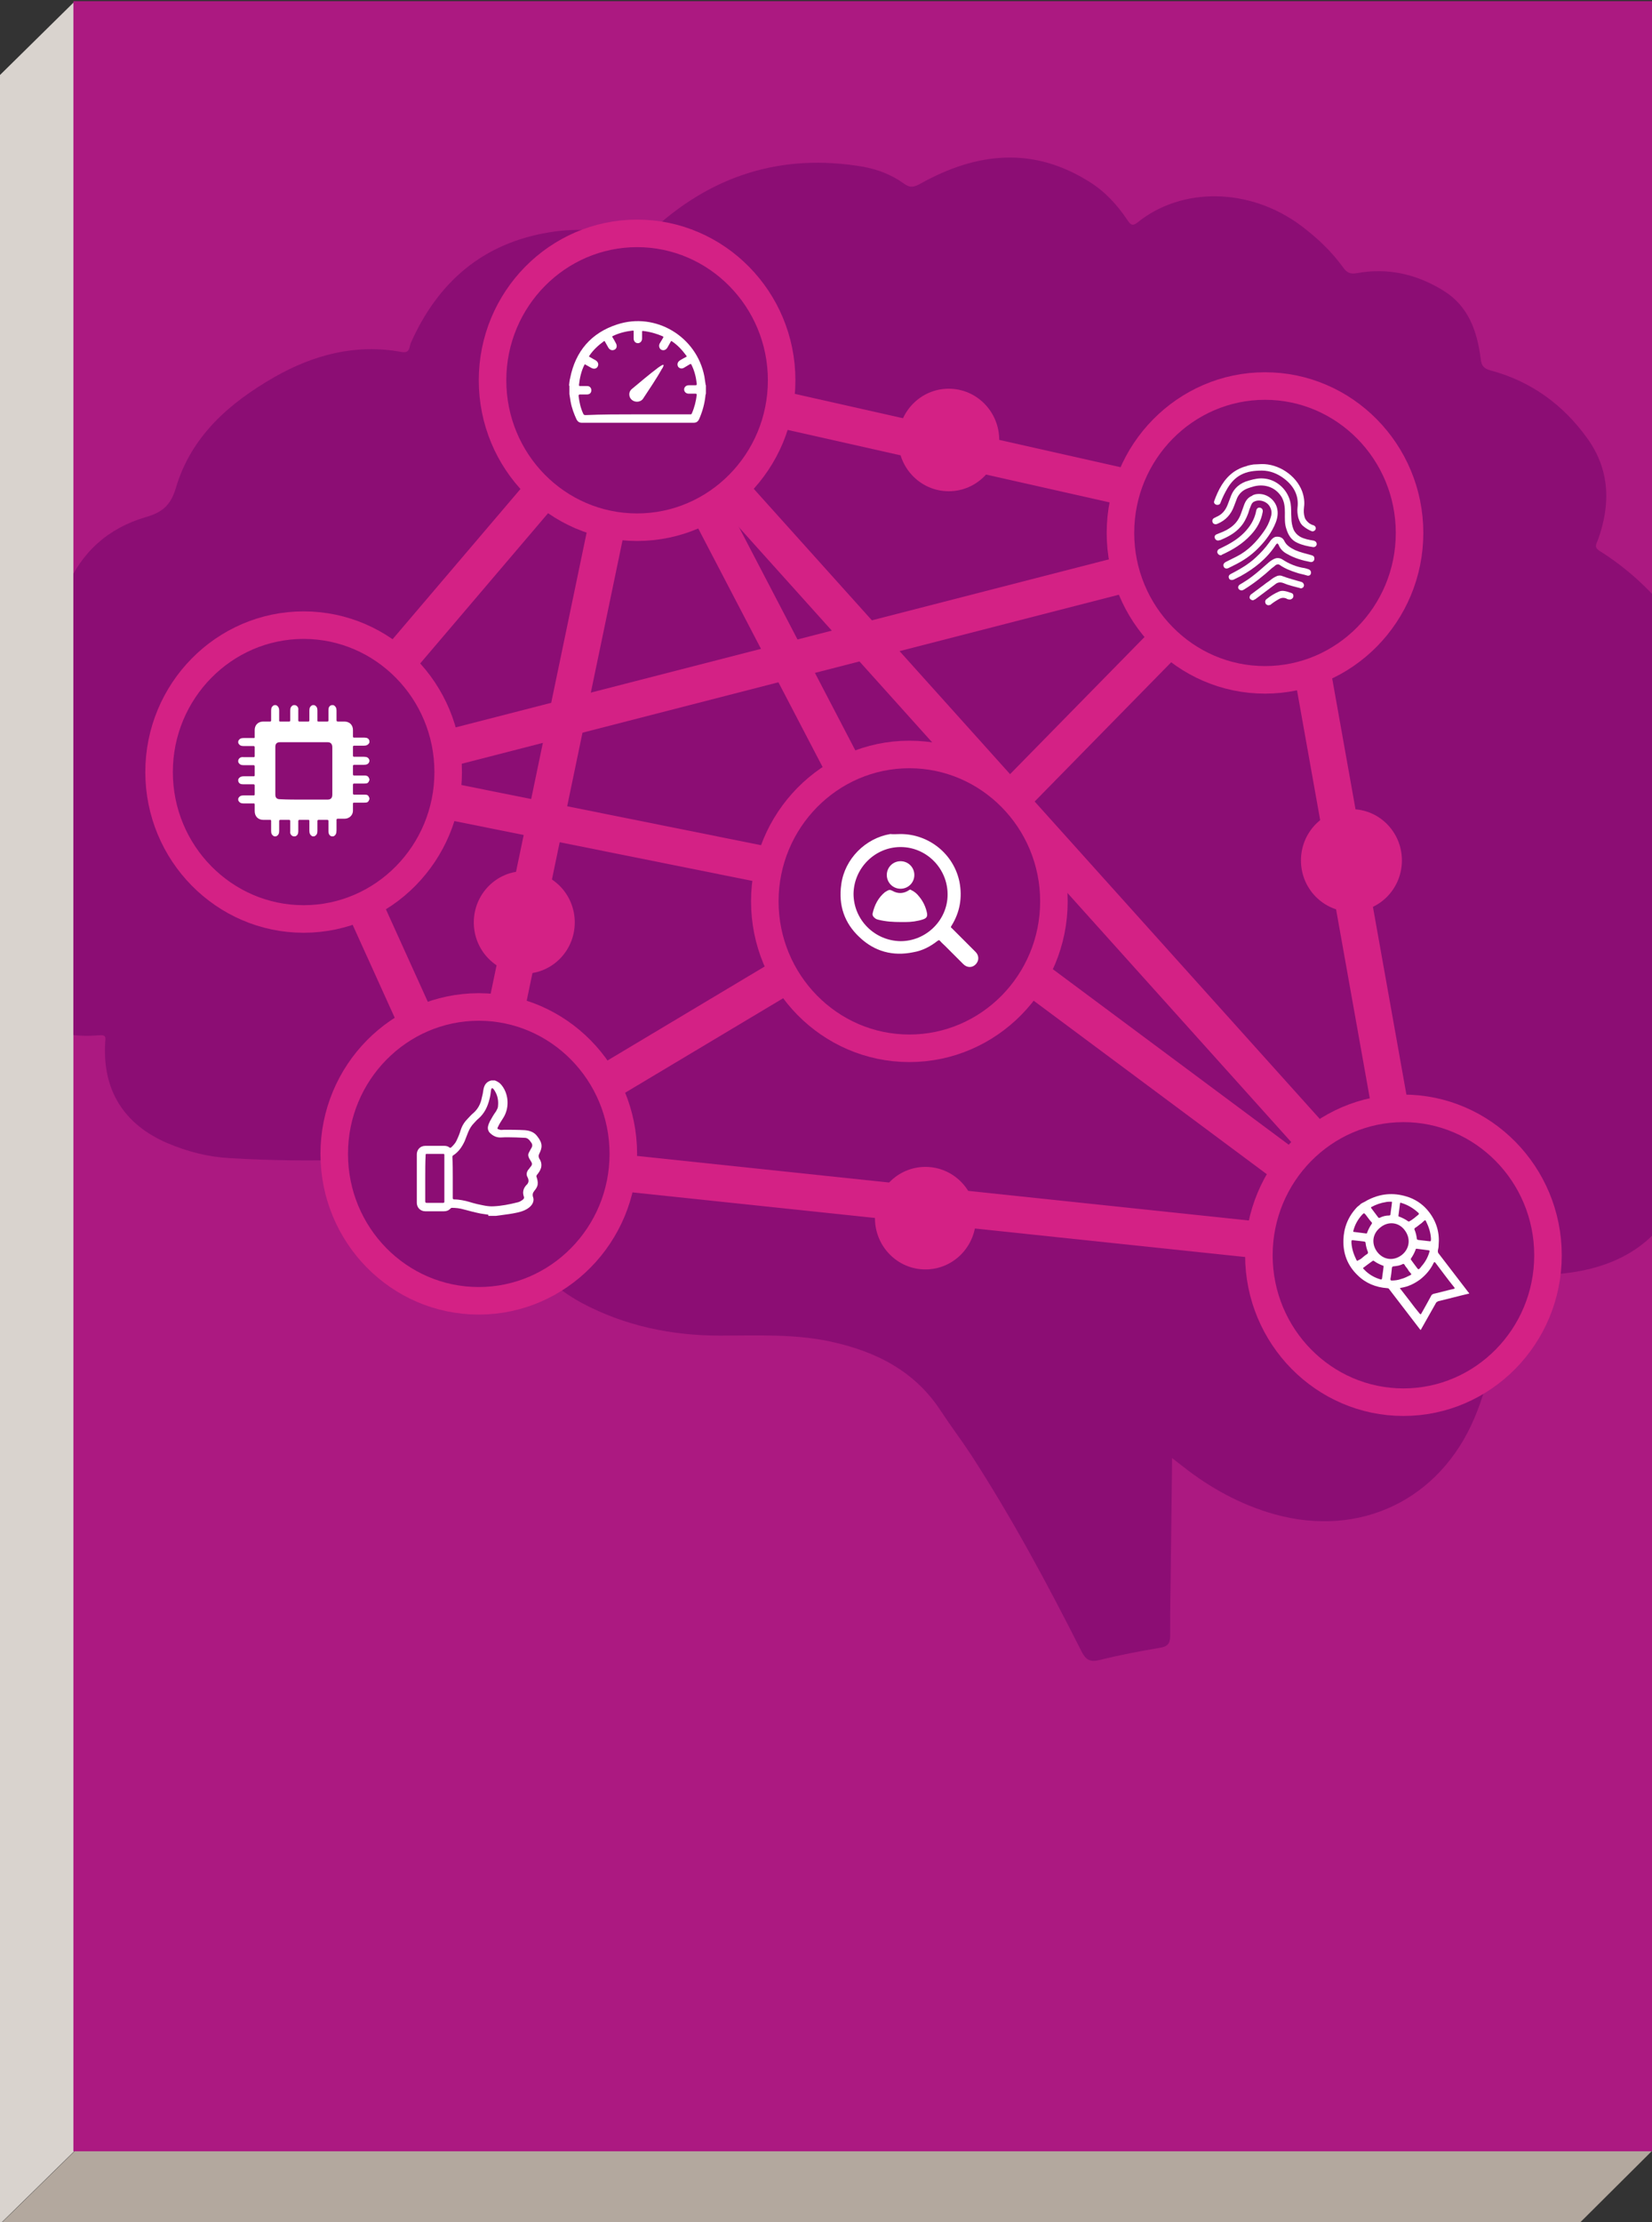 <?xml version="1.0" encoding="utf-8"?>
<!-- Generator: Adobe Illustrator 19.1.0, SVG Export Plug-In . SVG Version: 6.00 Build 0)  -->
<!DOCTYPE svg PUBLIC "-//W3C//DTD SVG 1.1//EN" "http://www.w3.org/Graphics/SVG/1.1/DTD/svg11.dtd">
<svg version="1.1" id="Layer_1" xmlns="http://www.w3.org/2000/svg" xmlns:xlink="http://www.w3.org/1999/xlink" x="0px" y="0px"
	 viewBox="0 0 432 580.8" style="enable-background:new 0 0 432 580.8;" xml:space="preserve">
<rect x="0" y="0" width="432" height="580.8" fill="#333333" stroke="none"/>
<style type="text/css">
	.st0{fill:#FFFFFF;}
	.st1{fill:#9CD6F5;}
	.st2{clip-path:url(#SVGID_2_);fill:#9CD6F5;}
	.st3{clip-path:url(#SVGID_4_);fill:#9CD6F5;}
	.st4{clip-path:url(#SVGID_6_);fill:#9CD6F5;}
	.st5{clip-path:url(#SVGID_8_);fill:#9CD6F5;}
	.st6{clip-path:url(#SVGID_10_);fill:#FFFFFF;}
	.st7{clip-path:url(#SVGID_12_);fill:#FFFFFF;}
	.st8{fill:#2473BE;}
	.st9{clip-path:url(#SVGID_14_);fill:#F49700;}
	.st10{clip-path:url(#SVGID_14_);fill:#34879E;}
	.st11{clip-path:url(#SVGID_14_);fill:#B3A89E;}
	.st12{clip-path:url(#SVGID_14_);fill:#8C0D74;}
	.st13{clip-path:url(#SVGID_14_);fill:#2473BD;}
	.st14{clip-path:url(#SVGID_18_);fill:#FFFFFF;}
	.st15{fill:none;stroke:#D42185;stroke-width:2.16;stroke-linecap:round;}
	.st16{fill:#808080;}
	.st17{fill:#B4A99F;}
	.st18{fill:#DAD4CF;}
	.st19{clip-path:url(#SVGID_22_);fill:#FFFFFF;}
	.st20{fill:none;stroke:#2473BD;stroke-width:2.16;stroke-linecap:round;}
	.st21{fill:#F9C166;}
	.st22{fill:#F59800;}
	.st23{fill:#F7AD33;}
	.st24{clip-path:url(#SVGID_24_);fill:#FFFFFF;}
	.st25{fill:none;stroke:#F49700;stroke-width:2.16;stroke-linecap:round;}
	.st26{fill:#92B9DF;}
	.st27{fill:#508FCB;}
	.st28{clip-path:url(#SVGID_26_);fill:#FFFFFF;}
	.st29{fill:none;stroke:#B3A89E;stroke-width:2.16;stroke-linecap:round;}
	.st30{fill:#C9C1BE;}
	.st31{fill:#B3A89E;}
	.st32{fill:#D9D3CE;}
	.st33{clip-path:url(#SVGID_28_);fill:#FFFFFF;}
	.st34{fill:none;stroke:#34879E;stroke-width:2.16;stroke-linecap:round;}
	.st35{fill:#9AD6D8;}
	.st36{fill:#34ADB2;}
	.st37{fill:#34889F;}
	.st38{fill:#AC1981;}
	.st39{clip-path:url(#SVGID_30_);fill:#8C0D74;}
	.st40{fill:none;stroke:#D42185;stroke-width:9.6;}
	.st41{clip-path:url(#SVGID_32_);fill:#6ABDB9;}
	.st42{fill:none;stroke:#E0DCD7;stroke-width:9.6;}
	.st43{clip-path:url(#SVGID_34_);fill:#6ABDB9;}
	.st44{clip-path:url(#SVGID_36_);fill:#6ABDB9;}
	.st45{clip-path:url(#SVGID_38_);fill:#D42185;}
	.st46{clip-path:url(#SVGID_38_);fill:#E0DCD7;}
	.st47{clip-path:url(#SVGID_38_);fill:#8C0D74;}
	.st48{clip-path:url(#SVGID_38_);fill:none;stroke:#D42185;stroke-width:7.2;}
	.st49{clip-path:url(#SVGID_38_);fill:#FFFFFF;}
</style>
<polygon class="st31" points="19.6,562.2 0,581.4 412.7,581.4 432,562.2 "/>
<polygon class="st32" points="19.6,0.3 0,19.6 0,581.3 19.6,562.1 "/>
<rect x="19.2" y="0.3" class="st38" width="412.8" height="562"/>
<g>
	<defs>
		<rect id="SVGID_29_" x="19.2" y="0.3" width="412.8" height="562"/>
	</defs>
	<clipPath id="SVGID_2_">
		<use xlink:href="#SVGID_29_"  style="overflow:visible;"/>
	</clipPath>
	<path style="clip-path:url(#SVGID_2_);fill:#8C0D74;" d="M306.5,381.1c-0.1,11.7-0.3,22.7-0.4,33.7c-0.1,4.3-0.1,8.5-0.1,12.8
		c0,2-0.7,2.8-2.7,3.1c-5.3,0.9-10.6,1.9-15.8,3.2c-2.5,0.6-3.6-0.1-4.7-2.3c-8.9-17.6-18.2-34.9-28.9-51.4
		c-2.5-3.8-5.3-7.5-7.8-11.3c-6.8-10.5-16.9-15.6-28.7-18.2c-9.6-2.1-19.3-1.6-29.1-1.6c-12.6,0-24.8-2.5-36.1-8.5
		c-15.3-8.3-20.6-21.2-15.6-37.9c0.4-1.3,0.8-2.5,1.3-4.1c-4.8,0.7-9.3,1.5-13.8,2c-21.3,2.6-42.7,3.4-64.1,2.1
		c-5.6-0.3-11-1.7-16.2-3.9c-11.4-4.9-17-13.8-16.3-26.2c0.1-1.4,0.4-2.2-1.7-2c-13,1.1-23.4-4.7-29.5-16.6
		c-6.4-12.5-7.4-25.8-5-39.4C-5.4,196.9,3,182.2,17,170.9c1.3-1.1,1.7-1.7,0.7-3.3c-2.7-4.4-2.3-9.1-0.4-13.7
		c3.9-9.5,10.9-15.8,20.7-18.7c4.2-1.2,6.6-2.9,8-7.7C50,114,60,105.3,71.7,98.6c10.3-5.9,21.4-8.8,33.3-6.6c2.2,0.4,2-1.2,2.4-2.3
		c7.1-16,18.9-26.2,36.4-29c7.3-1.2,14.6-0.6,21.7,1.4c2,0.5,3,0,4.4-1.3c15.8-14.9,34.4-20.9,55.9-17.2c3.8,0.7,7.4,2.1,10.6,4.4
		c1.6,1.2,2.7,0.9,4.3,0c14.7-8.2,29.5-9.8,44.3-0.4c4,2.5,7.2,6,9.8,9.9c0.7,1,1.2,1.8,2.6,0.7c11.7-9.5,29.5-9.1,42.7,0.7
		c4.3,3.2,8.1,6.8,11.2,11.1c0.9,1.3,1.9,1.7,3.5,1.4c8.2-1.5,15.8,0.3,22.7,4.6c6.5,4,8.8,10.6,9.7,17.8c0.2,1.8,0.8,2.5,2.5,3
		c10.6,2.8,19.1,9,25.4,17.8c5.9,8.2,6.1,17.2,2.8,26.4c-0.4,1.1-1.2,2,0.4,3c14,8.8,23.4,21.5,30.2,36.2
		c8.2,17.8,13.3,36.4,10.9,56.3c-1.8,14.5-7.8,26.8-19.9,35.6c-1.3,1-1.1,1.7-0.5,3c5.2,11,5.5,22.3,1.6,33.8
		c-4.8,14.2-15.2,21.6-29.7,23.7c-5.6,0.8-11.3,0.8-17-0.2c-2.3-0.4-2.7,0.2-2.6,2.4c0.5,12.4-0.9,24.5-5.8,36
		c-9.1,21.3-29.9,31.2-52.2,25c-8.9-2.5-16.9-6.9-24.1-12.6C308.5,382.7,307.8,382.1,306.5,381.1"/>
</g>
<line class="st40" x1="166.6" y1="99.4" x2="79.4" y2="201.8"/>
<line class="st40" x1="79.4" y1="201.8" x2="237.8" y2="233.6"/>
<line class="st40" x1="166.6" y1="99.4" x2="125.2" y2="298.2"/>
<line class="st40" x1="166.6" y1="97.1" x2="237.8" y2="233.6"/>
<line class="st40" x1="125.2" y1="302.6" x2="367" y2="328.1"/>
<line class="st40" x1="125.2" y1="302.9" x2="79.4" y2="201.8"/>
<line class="st40" x1="125.2" y1="302.9" x2="237.8" y2="235.6"/>
<line class="st40" x1="240.2" y1="233.6" x2="332.7" y2="139.3"/>
<line class="st40" x1="170.2" y1="99.4" x2="332.4" y2="135.9"/>
<g>
	<defs>
		<rect id="SVGID_31_" x="0" y="0.3" width="444.4" height="581.1"/>
	</defs>
	<clipPath id="SVGID_4_">
		<use xlink:href="#SVGID_31_"  style="overflow:visible;"/>
	</clipPath>
</g>
<g>
	<defs>
		<rect id="SVGID_33_" x="0" y="0.3" width="444.4" height="581.1"/>
	</defs>
	<clipPath id="SVGID_6_">
		<use xlink:href="#SVGID_33_"  style="overflow:visible;"/>
	</clipPath>
</g>
<g>
	<defs>
		<rect id="SVGID_35_" x="0" y="0.3" width="444.4" height="581.1"/>
	</defs>
	<clipPath id="SVGID_8_">
		<use xlink:href="#SVGID_35_"  style="overflow:visible;"/>
	</clipPath>
</g>
<line class="st40" x1="370.7" y1="329.8" x2="336.1" y2="135.9"/>
<line class="st40" x1="237.8" y1="231.4" x2="367.8" y2="328.1"/>
<line class="st40" x1="166.6" y1="101" x2="370.7" y2="328.1"/>
<line class="st40" x1="79.4" y1="205.3" x2="336.1" y2="139.3"/>
<g>
	<defs>
		<rect id="SVGID_37_" x="0" y="0.3" width="444.4" height="581.1"/>
	</defs>
	<clipPath id="SVGID_10_">
		<use xlink:href="#SVGID_37_"  style="overflow:visible;"/>
	</clipPath>
	<path style="clip-path:url(#SVGID_10_);fill:#D42185;" d="M248.1,128.4c7.3,0,13.2-6,13.2-13.4c0-7.4-5.9-13.4-13.2-13.4
		s-13.2,6-13.2,13.4C234.9,122.4,240.8,128.4,248.1,128.4"/>
	<path style="clip-path:url(#SVGID_10_);fill:#E0DCD7;" d="M150.3,325.1c7.3,0,13.2-6,13.2-13.4c0-7.4-5.9-13.4-13.2-13.4
		c-7.3,0-13.2,6-13.2,13.4C137.1,319.1,143,325.1,150.3,325.1"/>
	<path style="clip-path:url(#SVGID_10_);fill:#D42185;" d="M353.4,238.3c7.3,0,13.2-6,13.2-13.4c0-7.4-5.9-13.4-13.2-13.4
		c-7.3,0-13.2,6-13.2,13.4C340.2,232.3,346.1,238.3,353.4,238.3"/>
	<path style="clip-path:url(#SVGID_10_);fill:#8C0D74;" d="M125.2,340c20.8,0,37.8-17.2,37.8-38.4c0-21.2-17-38.4-37.8-38.4
		c-20.8,0-37.8,17.2-37.8,38.4C87.4,322.8,104.3,340,125.2,340"/>
	<path style="clip-path:url(#SVGID_10_);fill:none;stroke:#D42185;stroke-width:7.2;" d="M125.2,340c20.8,0,37.8-17.2,37.8-38.4
		c0-21.2-17-38.4-37.8-38.4c-20.8,0-37.8,17.2-37.8,38.4C87.4,322.8,104.3,340,125.2,340z"/>
	<path class="st6" d="M111.2,308L111.2,308c0,2,0,4,0,6c0,0.3,0.1,0.4,0.4,0.4c1.4,0,2.9,0,4.3,0c0.2,0,0.3-0.1,0.3-0.3
		c0-4.1,0-8.1,0-12.2c0-0.3-0.1-0.3-0.3-0.3c-1.4,0-2.9,0-4.3,0c-0.3,0-0.3,0.1-0.3,0.3C111.2,303.9,111.2,306,111.2,308
		 M118.4,307.8c0,1.8,0,3.5,0,5.3c0,0.3,0.1,0.4,0.4,0.4c0.7,0,1.4,0.1,2,0.2c1.3,0.2,2.6,0.7,3.9,1c1.4,0.3,2.9,0.7,4.4,0.6
		c2.1-0.1,4.1-0.5,6.1-1c0.6-0.1,1.1-0.4,1.6-0.8c0.2-0.2,0.3-0.4,0.2-0.7c-0.4-1.1-0.2-2.1,0.6-3c0.7-0.6,0.8-1.3,0.3-2.2
		c-0.3-0.6-0.2-1.2,0.2-1.8c0.3-0.3,0.5-0.7,0.8-1c0.2-0.3,0.3-0.6,0.1-1c-0.2-0.3-0.4-0.7-0.6-1c-0.3-0.6-0.4-1.1,0-1.7
		c0.2-0.4,0.4-0.8,0.6-1.1c0.3-0.5,0.2-1-0.1-1.4c-0.1-0.1-0.2-0.2-0.3-0.4c-0.4-0.5-0.8-0.8-1.4-0.8c-0.7,0-1.5-0.1-2.2-0.1
		c-1.3,0-2.5-0.1-3.8,0c-1.2,0.1-2.2-0.3-3.1-1.2c-0.4-0.4-0.6-1-0.5-1.6c0.1-0.5,0.3-1,0.5-1.4c0.5-0.9,1-1.8,1.6-2.6
		c0.2-0.4,0.4-0.7,0.5-1.1c0.2-1.6,0-3-0.9-4.4c-0.1-0.2-0.3-0.4-0.4-0.5c-0.2-0.1-0.3-0.1-0.4,0.1c0,0.1-0.1,0.2-0.1,0.4
		c-0.1,0.8-0.2,1.6-0.4,2.3c-0.5,2-1.3,3.7-2.9,5.1c-0.4,0.3-0.7,0.7-1.1,1.1c-0.7,0.7-1.2,1.5-1.6,2.5c-0.3,0.8-0.6,1.5-0.9,2.3
		c-0.7,1.5-1.6,2.8-3,3.7c-0.2,0.1-0.2,0.3-0.2,0.4C118.4,304.3,118.4,306,118.4,307.8 M127.7,317.5c-0.7-0.1-1.3-0.2-2-0.3
		c-1.5-0.3-3-0.7-4.5-1.1c-1-0.3-2.1-0.4-3.1-0.4c-0.1,0-0.2,0.1-0.3,0.2c-0.5,0.5-1,0.7-1.7,0.7c-1.6,0-3.3,0-4.9,0
		c-1.3,0-2.2-1-2.2-2.2c0-4.2,0-8.5,0-12.7c0-1.2,0.9-2.2,2.2-2.2c1.7,0,3.3,0,5,0c0.5,0,0.9,0.1,1.3,0.4c0.2,0.2,0.3,0.1,0.5,0
		c0.5-0.5,1-1,1.3-1.6c0.5-1,0.9-2,1.2-3c0.4-1.2,1-2.1,1.9-3c0.4-0.4,0.8-0.9,1.3-1.3c1.3-1.1,2-2.5,2.3-4.1c0.2-0.7,0.3-1.3,0.4-2
		c0.2-1.3,0.8-2.2,2.1-2.5h0.9c0.8,0.3,1.4,0.7,1.9,1.4c1.8,2.4,1.9,5.9,0.3,8.4c-0.5,0.8-1,1.5-1.4,2.4c-0.2,0.4-0.2,0.4,0.2,0.6
		c0.1,0,0.2,0,0.3,0.1c0.4,0.1,0.8,0,1.1,0c1.8,0,3.6,0,5.4,0.1c1.3,0.1,2.5,0.5,3.3,1.6c1.5,1.9,1.3,3,0.5,4.6
		c-0.2,0.4-0.2,0.7,0,1.2c0.5,0.7,0.7,1.5,0.5,2.4c-0.2,0.7-0.6,1.3-1.1,1.9c-0.1,0.2-0.2,0.3-0.1,0.5c0.2,0.6,0.4,1.3,0.3,2
		c-0.1,0.7-0.5,1.2-0.9,1.7c-0.4,0.5-0.5,1-0.3,1.6c0.3,0.8,0,1.6-0.5,2.2c-0.7,0.8-1.7,1.3-2.7,1.6c-1.4,0.4-2.8,0.6-4.3,0.8
		c-0.7,0.1-1.5,0.2-2.2,0.3H127.7z"/>
	<path style="clip-path:url(#SVGID_10_);fill:#8C0D74;" d="M367,366.5c20.8,0,37.8-17.2,37.8-38.4c0-21.2-17-38.4-37.8-38.4
		c-20.8,0-37.8,17.2-37.8,38.4C329.2,349.3,346.2,366.5,367,366.5"/>
	<path style="clip-path:url(#SVGID_10_);fill:none;stroke:#D42185;stroke-width:7.2;" d="M367,366.5c20.8,0,37.8-17.2,37.8-38.4
		c0-21.2-17-38.4-37.8-38.4c-20.8,0-37.8,17.2-37.8,38.4C329.2,349.3,346.2,366.5,367,366.5z"/>
	<path style="clip-path:url(#SVGID_10_);fill:#8C0D74;" d="M237.8,274c20.8,0,37.8-17.2,37.8-38.4c0-21.2-17-38.4-37.8-38.4
		c-20.8,0-37.8,17.2-37.8,38.4C200,256.7,216.9,274,237.8,274"/>
	<path style="clip-path:url(#SVGID_10_);fill:none;stroke:#D42185;stroke-width:7.2;" d="M237.8,274c20.8,0,37.8-17.2,37.8-38.4
		c0-21.2-17-38.4-37.8-38.4c-20.8,0-37.8,17.2-37.8,38.4C200,256.7,216.9,274,237.8,274z"/>
	<path class="st6" d="M235.5,246c6.7,0,12.3-5.5,12.3-12.2c0-6.8-5.5-12.4-12.3-12.4c-6.7,0-12.2,5.5-12.3,12.2
		C223.2,240.4,228.7,245.9,235.5,246 M235.5,218c7.4,0,13.9,5.2,15.4,12.5c0.8,4.1,0.1,8-2.1,11.5c-0.2,0.3-0.2,0.4,0.1,0.6
		c2.1,2.1,4.1,4.1,6.2,6.2c0.9,0.9,1,2.2,0.1,3.2c-0.9,1-2.3,1-3.3,0c-1.6-1.6-3.2-3.2-4.8-4.8c-0.4-0.4-0.9-0.8-1.3-1.3
		c-0.2-0.2-0.3-0.2-0.6,0c-1.9,1.5-4,2.6-6.4,3c-5.3,1.1-10.1-0.2-14-3.9c-4-3.7-5.6-8.4-4.8-13.9c0.9-6.6,6.3-12,12.8-13.1
		C233.7,218.1,234.6,218,235.5,218"/>
	<path class="st6" d="M235.6,241c-2,0-3.9-0.1-5.9-0.6c-0.4-0.1-0.7-0.2-1-0.5c-0.4-0.3-0.6-0.7-0.5-1.2c0.5-2.2,1.5-4.1,3.2-5.5
		c0.2-0.1,0.3-0.2,0.5-0.3c0.5-0.3,0.8-0.4,1.4-0.1c1.5,0.9,3.1,0.8,4.5-0.2c0.2-0.1,0.3-0.1,0.4,0c0.9,0.4,1.6,1,2.2,1.8
		c1,1.2,1.7,2.7,2,4.2c0.2,0.9-0.1,1.4-1,1.7c-1.5,0.5-3.1,0.7-4.6,0.7C236.6,241,236.1,241,235.6,241"/>
	<path class="st6" d="M231.9,228.7c0-2,1.6-3.6,3.6-3.6c2,0,3.6,1.6,3.6,3.6c0,2-1.6,3.6-3.6,3.6
		C233.5,232.3,231.9,230.7,231.9,228.7"/>
	<path style="clip-path:url(#SVGID_10_);fill:#8C0D74;" d="M79.4,240.2c20.8,0,37.8-17.2,37.8-38.4c0-21.2-17-38.4-37.8-38.4
		s-37.8,17.2-37.8,38.4C41.6,223,58.6,240.2,79.4,240.2"/>
	<path style="clip-path:url(#SVGID_10_);fill:none;stroke:#D42185;stroke-width:7.2;" d="M79.4,240.2c20.8,0,37.8-17.2,37.8-38.4
		c0-21.2-17-38.4-37.8-38.4s-37.8,17.2-37.8,38.4C41.6,223,58.6,240.2,79.4,240.2z"/>
	<path class="st6" d="M79.4,209c2.1,0,4.1,0,6.2,0c0.9,0,1.3-0.4,1.3-1.3c0-4.1,0-8.3,0-12.4c0-0.8-0.4-1.3-1.2-1.3
		c-4.2,0-8.3,0-12.5,0c-0.8,0-1.2,0.4-1.2,1.2c0,4.2,0,8.3,0,12.5c0,0.8,0.4,1.2,1.2,1.2C75.2,209,77.3,209,79.4,209 M87.2,218.6
		h-0.5c-0.6-0.2-0.8-0.7-0.8-1.3c0-0.9,0-1.8,0-2.7c0-0.2-0.1-0.3-0.3-0.3c-0.8,0-1.5,0-2.3,0c-0.2,0-0.3,0.1-0.3,0.3
		c0,0.9,0,1.7,0,2.6c0,0.7-0.2,1.1-0.8,1.4h-0.5c-0.6-0.3-0.8-0.8-0.8-1.4c0-0.9,0-1.7,0-2.6c0-0.2,0-0.3-0.3-0.3
		c-0.8,0-1.5,0-2.3,0c-0.2,0-0.3,0.1-0.3,0.3c0,0.9,0,1.8,0,2.7c0,0.6-0.2,1.1-0.8,1.3h-0.5c-0.6-0.2-0.9-0.7-0.8-1.3
		c0-0.9,0-1.8,0-2.7c0-0.2-0.1-0.3-0.3-0.3c-0.8,0-1.5,0-2.3,0c-0.2,0-0.3,0.1-0.3,0.3c0,0.9,0,1.7,0,2.6c0,0.7-0.2,1.1-0.8,1.4
		h-0.5c-0.6-0.3-0.8-0.7-0.8-1.4c0-0.9,0-1.7,0-2.6c0-0.3-0.1-0.3-0.3-0.3c-0.6,0-1.1,0-1.7,0c-1.4,0-2.3-0.9-2.3-2.3
		c0-0.6,0-1.1,0-1.7c0-0.3-0.1-0.3-0.3-0.3c-0.9,0-1.7,0-2.6,0c-0.7,0-1.1-0.2-1.4-0.8v-0.5c0.3-0.6,0.7-0.8,1.4-0.8
		c0.9,0,1.7,0,2.6,0c0.2,0,0.3,0,0.3-0.3c0-0.8,0-1.5,0-2.3c0-0.2-0.1-0.3-0.3-0.3c-0.9,0-1.8,0-2.7,0c-0.7,0-1.1-0.2-1.3-0.8v-0.5
		c0.3-0.6,0.8-0.8,1.4-0.8c0.9,0,1.7,0,2.6,0c0.2,0,0.3,0,0.3-0.3c0-0.8,0-1.5,0-2.3c0-0.2-0.1-0.3-0.3-0.3c-0.9,0-1.7,0-2.6,0
		c-0.7,0-1.1-0.2-1.4-0.8v-0.5c0.2-0.6,0.7-0.9,1.4-0.8c0.9,0,1.8,0,2.6,0c0.2,0,0.3,0,0.3-0.3c0-0.8,0-1.5,0-2.3
		c0-0.2-0.1-0.3-0.3-0.3c-0.9,0-1.7,0-2.6,0c-0.7,0-1.1-0.2-1.4-0.8v-0.5c0.3-0.6,0.7-0.8,1.4-0.8c0.9,0,1.7,0,2.6,0
		c0.3,0,0.3,0,0.3-0.3c0-0.6,0-1.2,0-1.8c0-1.3,0.9-2.2,2.2-2.2c0.6,0,1.2,0,1.8,0c0.2,0,0.3-0.1,0.3-0.3c0-0.9,0-1.7,0-2.6
		c0-0.7,0.2-1.1,0.8-1.4h0.5c0.6,0.3,0.8,0.8,0.8,1.4c0,0.9,0,1.7,0,2.6c0,0.2,0,0.3,0.3,0.3c0.8,0,1.5,0,2.3,0
		c0.2,0,0.3-0.1,0.3-0.3c0-0.9,0-1.8,0-2.6c0-0.7,0.2-1.1,0.8-1.4h0.5c0.6,0.2,0.9,0.7,0.8,1.3c0,0.9,0,1.8,0,2.7
		c0,0.2,0.1,0.3,0.3,0.3c0.8,0,1.6,0,2.3,0c0.2,0,0.3-0.1,0.3-0.3c0-0.9,0-1.8,0-2.6c0-0.7,0.2-1.1,0.8-1.4h0.5
		c0.6,0.3,0.8,0.7,0.8,1.4c0,0.9,0,1.7,0,2.6c0,0.2,0,0.3,0.3,0.3c0.8,0,1.5,0,2.3,0c0.2,0,0.3-0.1,0.3-0.3c0-0.9,0-1.8,0-2.7
		c0-0.7,0.2-1.1,0.8-1.3h0.5c0.6,0.3,0.8,0.8,0.8,1.4c0,0.8,0,1.7,0,2.5c0,0.3,0.1,0.4,0.4,0.4c0.6,0,1.1,0,1.7,0
		c1.3,0,2.2,0.9,2.2,2.2c0,0.6,0,1.2,0,1.7c0,0.2,0.1,0.3,0.3,0.3c0.9,0,1.8,0,2.7,0c0.7,0,1.1,0.2,1.3,0.8v0.5
		c-0.3,0.6-0.8,0.8-1.4,0.8c-0.9,0-1.7,0-2.6,0c-0.2,0-0.3,0.1-0.3,0.3c0,0.8,0,1.5,0,2.3c0,0.2,0.1,0.3,0.3,0.3c0.9,0,1.7,0,2.6,0
		c0.7,0,1.2,0.2,1.4,0.9v0.3c-0.2,0.7-0.7,0.9-1.4,0.9c-0.8,0-1.7,0-2.5,0c-0.3,0-0.4,0.1-0.4,0.3c0,0.7,0,1.5,0,2.2
		c0,0.2,0.1,0.3,0.3,0.3c0.9,0,1.7,0,2.6,0c0.9,0,1.1,0.2,1.4,0.9v0.3c-0.3,0.8-0.5,0.9-1.4,0.9c-0.9,0-1.8,0-2.6,0
		c-0.2,0-0.3,0.1-0.3,0.3c0,0.8,0,1.6,0,2.3c0,0.2,0.1,0.3,0.3,0.3c0.9,0,1.7,0,2.6,0c0.9,0,1.1,0.1,1.4,0.9v0.3
		c-0.3,0.8-0.5,0.9-1.4,0.9c-0.9,0-1.7,0-2.6,0c-0.3,0-0.3,0.1-0.3,0.3c0,0.6,0,1.2,0,1.8c0,1.2-1,2.1-2.2,2.1c-0.6,0-1.2,0-1.8,0
		c-0.2,0-0.3,0.1-0.3,0.3c0,0.9,0,1.7,0,2.6C88,217.9,87.8,218.3,87.2,218.6"/>
	<path style="clip-path:url(#SVGID_10_);fill:#8C0D74;" d="M166.6,137.8c20.8,0,37.8-17.2,37.8-38.4c0-21.2-17-38.4-37.8-38.4
		c-20.8,0-37.8,17.2-37.8,38.4C128.8,120.6,145.7,137.8,166.6,137.8"/>
	<path style="clip-path:url(#SVGID_10_);fill:none;stroke:#D42185;stroke-width:7.2;" d="M166.6,137.8c20.8,0,37.8-17.2,37.8-38.4
		c0-21.2-17-38.4-37.8-38.4c-20.8,0-37.8,17.2-37.8,38.4C128.8,120.6,145.7,137.8,166.6,137.8z"/>
	<path class="st6" d="M166.6,108.3c2.2,0,4.4,0,6.6,0c2.4,0,4.9,0,7.3,0c0.2,0,0.3,0,0.4-0.2c0.7-1.6,1.1-3.2,1.3-4.9
		c0-0.2-0.1-0.3-0.3-0.3c-0.6,0-1.2,0-1.8,0c-0.7,0-1.2-0.5-1.2-1.1c0-0.6,0.5-1.1,1.2-1.1c0.6,0,1.1,0,1.7,0c0.4,0,0.4-0.1,0.4-0.4
		c-0.2-1.8-0.6-3.4-1.4-5c-0.1-0.2-0.2-0.2-0.4-0.1c-0.5,0.3-1,0.6-1.5,0.9c-0.6,0.4-1.3,0.2-1.6-0.3c-0.3-0.6-0.1-1.2,0.5-1.6
		c0.5-0.3,1-0.6,1.6-0.9c0.2-0.1,0.2-0.2,0.1-0.3c-1.1-1.5-2.3-2.8-3.8-3.8c-0.2-0.1-0.2-0.1-0.3,0.1c-0.3,0.5-0.6,1.1-0.9,1.6
		c-0.4,0.6-1,0.8-1.6,0.5c-0.5-0.3-0.7-1-0.4-1.6c0.3-0.5,0.6-1,0.9-1.5c0.1-0.2,0.1-0.3-0.1-0.4c-1.6-0.7-3.4-1.2-5.2-1.4
		c-0.2,0-0.2,0.1-0.2,0.2c0,0.6,0,1.2,0,1.8c0,0.7-0.5,1.2-1.1,1.2c-0.6,0-1.1-0.5-1.1-1.2c0-0.6,0-1.3,0-1.9c0-0.2-0.1-0.2-0.2-0.2
		c-1.8,0.2-3.5,0.6-5.2,1.4c-0.2,0.1-0.3,0.2-0.1,0.4c0.3,0.5,0.6,1,0.9,1.6c0.3,0.6,0.2,1.3-0.4,1.6c-0.6,0.3-1.2,0.1-1.6-0.5
		c-0.3-0.5-0.6-1.1-0.9-1.6c-0.1-0.2-0.2-0.2-0.3-0.1c-1.5,1.1-2.8,2.3-3.8,3.8c-0.1,0.2-0.1,0.2,0.1,0.3c0.5,0.3,1.1,0.6,1.6,0.9
		c0.6,0.4,0.8,1,0.5,1.6c-0.3,0.6-1,0.7-1.6,0.4c-0.5-0.3-1.1-0.6-1.6-0.9c-0.1-0.1-0.2-0.1-0.3,0.1c-0.8,1.6-1.2,3.4-1.4,5.2
		c0,0.3,0.1,0.3,0.3,0.3c0.6,0,1.2,0,1.7,0c0.3,0,0.5,0,0.8,0.2c0.4,0.3,0.5,0.8,0.4,1.2c-0.1,0.5-0.5,0.8-1.1,0.8
		c-0.6,0-1.2,0-1.8,0c-0.3,0-0.4,0.1-0.4,0.4c0.2,1.6,0.5,3.1,1.2,4.6c0.1,0.3,0.3,0.4,0.6,0.4C157.4,108.3,162,108.3,166.6,108.3
		 M148.8,100.8c0.1-0.7,0.1-1.3,0.3-2c1.4-7,5.5-11.8,12.3-14c10.1-3.3,20.8,3.2,22.8,13.6c0.1,0.7,0.2,1.3,0.3,2
		c0,0.1,0,0.2,0.1,0.3v2.2c0,0.1-0.1,0.2-0.1,0.3c-0.2,2.2-0.8,4.4-1.7,6.4c-0.3,0.6-0.7,0.9-1.4,0.9c-4.9,0-9.9,0-14.8,0
		c-4.8,0-9.7,0-14.5,0c-0.6,0-1-0.3-1.3-0.8c-0.7-1.5-1.3-3.1-1.6-4.8c-0.1-0.6-0.2-1.3-0.3-1.9V100.8z"/>
	<path class="st6" d="M166.6,105c-0.9,0-1.6-0.5-1.9-1.2c-0.3-0.8-0.1-1.6,0.5-2.1c2.3-1.9,4.5-3.8,6.9-5.6c0.3-0.2,0.7-0.5,1.1-0.7
		c0.1,0,0.2-0.1,0.3,0c0.1,0.1,0,0.2,0,0.2c-0.1,0.3-0.2,0.6-0.4,0.8c-1.5,2.7-3.3,5.3-5,7.9C167.7,104.8,167.1,105,166.6,105"/>
	<path style="clip-path:url(#SVGID_10_);fill:#8C0D74;" d="M330.8,177.7c20.8,0,37.8-17.2,37.8-38.4c0-21.2-17-38.4-37.8-38.4
		c-20.8,0-37.8,17.2-37.8,38.4C293,160.4,309.9,177.7,330.8,177.7"/>
	<path style="clip-path:url(#SVGID_10_);fill:none;stroke:#D42185;stroke-width:7.2;" d="M330.8,177.7c20.8,0,37.8-17.2,37.8-38.4
		c0-21.2-17-38.4-37.8-38.4c-20.8,0-37.8,17.2-37.8,38.4C293,160.4,309.9,177.7,330.8,177.7z"/>
	<path class="st6" d="M327.8,121.4c0.7,0,1.4-0.1,2.1-0.1c4.4-0.1,9,2.9,10.6,7.1c0.5,1.4,0.7,2.8,0.5,4.2c-0.1,0.9-0.1,1.8,0.2,2.7
		c0.2,0.6,0.7,1.1,1.2,1.5c0.3,0.2,0.7,0.4,1.1,0.5c0.5,0.2,0.7,0.7,0.5,1.1c-0.2,0.4-0.7,0.6-1.1,0.4c-0.7-0.3-1.4-0.7-2-1.2
		c-0.8-0.6-1.1-1.4-1.4-2.3c-0.2-0.9-0.3-1.8-0.2-2.6c0.4-3.2-1-5.7-3.5-7.6c-1.7-1.3-3.7-2.1-5.8-2.1c-1.9,0-3.8,0.2-5.5,1.1
		c-1.5,0.8-2.6,2-3.5,3.5c-0.7,1.2-1.3,2.4-1.8,3.7c-0.1,0.3-0.2,0.5-0.5,0.6c-0.3,0.1-0.6,0.1-0.9-0.1c-0.3-0.2-0.4-0.5-0.3-0.8
		c1.1-3,2.5-5.8,5.2-7.7c0.9-0.6,1.9-1.1,3-1.4c0.1,0,0.2,0,0.3-0.1C326.6,121.6,327.2,121.5,327.8,121.4"/>
	<path class="st6" d="M331.6,158.2c-0.3-0.1-0.6-0.2-0.7-0.6c-0.1-0.3-0.1-0.7,0.3-1c1-0.8,2.1-1.5,3.3-2c0.5-0.2,1-0.2,1.5-0.1
		c0.6,0.1,1.1,0.3,1.7,0.5c0.4,0.1,0.6,0.5,0.5,1c-0.1,0.4-0.5,0.7-0.9,0.7c-0.4,0-0.7-0.1-1-0.3c-0.6-0.2-1.1-0.2-1.7,0.1
		c-0.9,0.5-1.7,1-2.4,1.6C331.8,158.2,331.7,158.2,331.6,158.2"/>
	<path class="st6" d="M328.3,129.2c2.5-0.5,4.9,1.1,5.6,3.4c0.4,1.4,0.2,2.7-0.3,4c-1,2.5-2.6,4.7-4.5,6.6c-1.9,2-4.2,3.5-6.7,4.7
		c-0.4,0.2-0.8,0.4-1.2,0.6c-0.5,0.2-1,0.1-1.2-0.4c-0.2-0.5,0-0.9,0.5-1.2c1-0.5,2-1,3-1.5c2.9-1.5,5.1-3.8,7-6.5
		c0.8-1.1,1.4-2.3,1.8-3.7c0.3-0.9,0.3-1.8-0.2-2.7c-0.7-1.4-2.7-2.1-4.1-1.4c-0.5,0.2-0.7,0.6-0.9,1.1c-0.3,0.7-0.5,1.3-0.7,2
		c-0.5,1.3-1.1,2.5-2,3.5c-1.3,1.5-3,2.5-4.9,3.3c-0.2,0.1-0.4,0.2-0.6,0.2c-0.5,0.2-1,0-1.2-0.5c-0.2-0.5,0-0.9,0.6-1.1
		c1-0.4,2.1-0.8,3-1.4c1.5-0.9,2.6-2.2,3.2-3.9c0.3-0.8,0.6-1.7,0.9-2.5c0.4-1,1-1.8,2-2.2C327.6,129.4,327.9,129.3,328.3,129.2"/>
	<path class="st6" d="M337.5,131.6c0.2,1.3,0.1,2.5,0.2,3.8c0,1.1,0.2,2.1,0.6,3.1c0.4,0.8,1,1.4,1.7,1.8c1.1,0.6,2.3,0.8,3.5,1
		c0.4,0.1,0.7,0.3,0.8,0.7c0.1,0.4-0.1,0.7-0.4,0.9c-0.2,0.1-0.3,0.1-0.5,0.1c-1.4-0.2-2.8-0.5-4.1-1.1c-1.6-0.7-2.4-2-2.9-3.6
		c-0.5-1.4-0.4-2.9-0.4-4.3c0-1.4-0.1-2.7-0.8-4c-1.5-2.5-4.2-3.6-7.2-2.9c-0.7,0.2-1.4,0.4-2.1,0.7c-1.1,0.5-1.9,1.3-2.4,2.4
		c-0.3,0.7-0.5,1.4-0.8,2.1c-0.8,2.2-2.2,3.7-4.3,4.6c-0.1,0-0.2,0.1-0.3,0.1c-0.4,0.1-0.9-0.1-1-0.5c-0.2-0.4,0-0.9,0.4-1.1
		c0.2-0.1,0.4-0.2,0.6-0.3c1.4-0.6,2.3-1.6,2.9-3.1c0.3-0.7,0.5-1.4,0.8-2.1c0.8-2.3,2.5-3.7,4.8-4.3c1.4-0.4,2.7-0.7,4.2-0.5
		C334.1,125.5,336.9,128.2,337.5,131.6"/>
	<path class="st6" d="M333.7,140.3c0.9-0.1,1.7,0.2,2.1,1c0.6,1.3,1.7,1.9,2.9,2.5c1.4,0.6,2.8,0.9,4.2,1.3c0.4,0.1,0.8,0.3,0.8,0.8
		c0.1,0.6-0.4,1.1-1,1c-2.1-0.4-4.2-1-6.1-2.1c-1-0.5-1.8-1.3-2.2-2.3c0-0.1-0.1-0.1-0.1-0.2c-0.2-0.3-0.3-0.3-0.5-0.1
		c-0.1,0.1-0.2,0.2-0.3,0.4c-2.3,3.5-5.5,6-9.1,8c-0.6,0.3-1.2,0.6-1.8,0.9c-0.5,0.2-1,0.1-1.2-0.3c-0.2-0.5-0.1-0.9,0.5-1.2
		c2.3-1.2,4.6-2.5,6.5-4.3c1.3-1.2,2.5-2.5,3.5-3.9c0.4-0.6,0.8-1.1,1.4-1.4C333.6,140.3,333.7,140.3,333.7,140.3"/>
	<path class="st6" d="M333.7,145.9c0.6-0.1,1.1,0,1.6,0.3c1.8,1.2,3.8,2,5.9,2.3c0.4,0.1,0.7,0.2,1,0.3c0.5,0.2,0.7,0.6,0.6,1.1
		c-0.1,0.5-0.6,0.7-1.1,0.5c-0.9-0.3-1.8-0.4-2.6-0.7c-1.6-0.5-3.1-1.1-4.4-2c-0.4-0.3-0.7-0.2-1.1,0c-0.3,0.3-0.6,0.5-1,0.8
		c-2.3,2.1-4.7,4-7.3,5.6c-0.2,0.1-0.5,0.3-0.8,0.2c-0.4-0.1-0.6-0.3-0.7-0.6c-0.1-0.3,0.1-0.7,0.4-0.9c0.3-0.2,0.7-0.4,1-0.6
		c1.5-0.9,2.9-2,4.3-3.2c0.8-0.7,1.6-1.4,2.4-2.1C332.4,146.5,333,146.1,333.7,145.9"/>
	<path class="st6" d="M319.4,145.1c-0.4,0.1-0.8-0.1-1-0.5c-0.2-0.4,0-0.9,0.4-1.1c0.6-0.3,1.2-0.6,1.8-0.9c2.3-1.2,4.3-2.6,5.9-4.7
		c1-1.3,1.7-2.8,2-4.4c0.1-0.6,0.5-0.9,1-0.8c0.5,0.1,0.8,0.5,0.7,1.1c-0.4,2.3-1.5,4.3-3.1,6c-2.1,2.3-4.7,3.9-7.6,5.2
		C319.5,145.1,319.4,145.1,319.4,145.1"/>
	<path class="st6" d="M334.1,150.5c0.5-0.1,0.9-0.1,1.3,0.1c1.6,0.6,3.2,1,4.9,1.5c0.4,0.1,0.6,0.4,0.7,0.8c0,0.4-0.2,0.7-0.5,0.8
		c-0.2,0.1-0.4,0.1-0.6,0c-1.5-0.4-2.9-0.7-4.3-1.3c-0.8-0.3-1.5-0.2-2.1,0.3c-1.7,1.3-3.5,2.6-5.2,3.9c-0.2,0.1-0.4,0.2-0.6,0.3
		c-0.4,0-0.7-0.2-0.9-0.5c-0.1-0.3,0-0.7,0.3-1c1.2-0.9,2.3-1.7,3.5-2.6c0.6-0.5,1.3-0.9,1.9-1.4C333,151,333.6,150.7,334.1,150.5"
		/>
	<path class="st6" d="M369.8,330.4c0.3,0.4,0.6,0.8,0.9,1.2c0.2,0.2,0.3,0.2,0.5,0c0.2-0.2,0.4-0.4,0.5-0.6c1-1.1,1.7-2.4,2.1-3.8
		c0.1-0.2,0.1-0.3-0.2-0.4c-1-0.1-2.1-0.3-3.1-0.4c-0.2,0-0.3,0-0.3,0.2c-0.3,0.8-0.7,1.6-1.2,2.3c-0.1,0.2-0.1,0.3,0,0.4
		C369.2,329.6,369.5,330,369.8,330.4 M368.1,331.7c-0.3-0.4-0.6-0.7-0.8-1.1c-0.1-0.2-0.3-0.3-0.5-0.2c-0.7,0.4-1.5,0.5-2.4,0.6
		c-0.2,0-0.3,0.1-0.4,0.3c-0.1,1-0.2,2-0.4,3c0,0.3,0.1,0.4,0.3,0.4c0.8,0,1.7-0.1,2.5-0.4c0.8-0.2,1.6-0.6,2.4-1
		c0.2-0.1,0.4-0.2,0.1-0.5C368.6,332.5,368.3,332.1,368.1,331.7 M371.2,320.1c-0.4,0.3-0.7,0.6-1.1,0.8c-0.2,0.2-0.3,0.3-0.2,0.5
		c0.3,0.7,0.5,1.5,0.6,2.3c0,0.3,0.1,0.3,0.4,0.4c0.9,0.1,1.7,0.2,2.6,0.3c0.7,0.1,0.7,0.1,0.7-0.7c-0.1-1.6-0.6-3.1-1.3-4.5
		c-0.1-0.3-0.3-0.3-0.5-0.1C371.9,319.6,371.5,319.9,371.2,320.1 M369.8,318.4c0.4-0.3,0.7-0.6,1.1-0.9c0.2-0.2,0.2-0.3,0-0.5
		c-1.3-1.2-2.8-2.1-4.5-2.6c-0.2-0.1-0.3,0-0.3,0.2c-0.1,1-0.3,2.1-0.4,3.1c0,0.2,0,0.3,0.2,0.3c0.8,0.3,1.6,0.7,2.3,1.2
		c0.1,0.1,0.3,0.1,0.4,0C369,319,369.4,318.7,369.8,318.4 M357.8,330.4c-0.4,0.3-0.8,0.6-1.2,0.9c-0.2,0.1-0.2,0.2,0,0.4
		c0.2,0.2,0.4,0.4,0.6,0.6c1.1,1,2.4,1.7,3.8,2.1c0.2,0.1,0.3,0,0.4-0.2c0.1-1,0.3-2,0.4-3.1c0-0.2,0-0.3-0.2-0.3
		c-0.8-0.3-1.6-0.7-2.3-1.2c-0.1-0.1-0.2-0.1-0.4,0C358.6,329.8,358.2,330.1,357.8,330.4 M358.6,315.5c-0.1,0-0.1,0.2,0,0.3
		c0.6,0.8,1.2,1.6,1.8,2.4c0.1,0.1,0.2,0.2,0.4,0.1c0.8-0.4,1.6-0.6,2.5-0.6c0.2,0,0.2-0.1,0.3-0.2c0.1-1.1,0.3-2.1,0.4-3.2
		c0-0.2,0-0.2-0.2-0.2c-0.5,0-1,0-1.4,0.1C361.1,314.4,359.9,314.8,358.6,315.5 M356.4,328.6c0.4-0.3,0.7-0.6,1.1-0.8
		c0.2-0.2,0.3-0.3,0.2-0.6c-0.3-0.7-0.5-1.5-0.6-2.3c0-0.3-0.1-0.3-0.4-0.4c-0.9-0.1-1.7-0.2-2.6-0.3c-0.7-0.1-0.7-0.1-0.7,0.6
		c0.1,1.6,0.6,3.1,1.3,4.5c0.1,0.3,0.3,0.3,0.5,0.1C355.7,329.2,356.1,328.9,356.4,328.6 M357.8,318.4c-0.1-0.1-0.2-0.3-0.3-0.4
		c-0.1-0.1-0.2-0.3-0.3-0.4c-0.5-0.6-0.5-0.6-1-0.1c-1.1,1.2-1.9,2.6-2.3,4.2c-0.1,0.2,0,0.3,0.2,0.3c1,0.1,2.1,0.3,3.1,0.4
		c0.2,0,0.3,0,0.3-0.2c0.3-0.8,0.7-1.6,1.2-2.3c0.1-0.2,0.1-0.3,0-0.4C358.4,319.2,358.1,318.8,357.8,318.4 M361,320.8
		c-2.1,1.6-2.5,4.3-0.8,6.5c1.6,2,4.2,2.4,6.4,0.7c2-1.6,2.4-4.3,0.7-6.5C365.8,319.5,363.1,319.1,361,320.8 M368.7,340.1
		c0.8,1.1,1.6,2.1,2.5,3.2c0.3,0.3,0.3,0.3,0.5,0c0.9-1.6,1.8-3.2,2.6-4.7c0.1-0.2,0.3-0.3,0.5-0.4c1.8-0.4,3.5-0.9,5.3-1.3
		c0.3-0.1,0.4-0.1,0.2-0.4c-1.7-2.1-3.3-4.3-4.9-6.4c-0.3-0.3-0.3-0.3-0.5,0c-0.8,1.7-2,3.1-3.5,4.3c-1.5,1.1-3.1,1.9-5,2.2
		c-0.4,0.1-0.4,0.1-0.1,0.4C367.1,338,367.9,339.1,368.7,340.1 M356.5,314.3c0.5-0.2,1-0.6,1.5-0.8c3.5-1.7,7-1.8,10.6-0.5
		c2.1,0.8,3.8,2.1,5.1,3.8c2,2.6,2.8,5.5,2.5,8.7c0,0.5-0.1,0.9-0.2,1.4c0,0.2,0,0.4,0.1,0.6c2.6,3.4,5.3,6.9,7.9,10.3
		c0.3,0.3,0.3,0.3-0.2,0.4c-2.6,0.6-5.1,1.3-7.7,1.9c-0.2,0.1-0.3,0.2-0.5,0.3c-1.3,2.3-2.6,4.6-3.9,6.9c-0.2,0.4-0.2,0.4-0.5,0
		c-2.6-3.4-5.3-6.9-7.9-10.3c-0.1-0.2-0.3-0.3-0.5-0.3c-3-0.2-5.7-1.3-7.8-3.4c-2.6-2.5-3.8-5.6-3.7-9.2c0.1-3.2,1.2-6,3.4-8.4
		c0.3-0.4,0.8-0.6,1.1-1C356.1,314.5,356.3,314.4,356.5,314.3"/>
	<path style="clip-path:url(#SVGID_10_);fill:#D42185;" d="M137.1,254.5c7.3,0,13.2-6,13.2-13.4c0-7.4-5.9-13.4-13.2-13.4
		s-13.2,6-13.2,13.4C123.9,248.5,129.8,254.5,137.1,254.5"/>
	<path style="clip-path:url(#SVGID_10_);fill:#D42185;" d="M242,331.8c7.3,0,13.2-6,13.2-13.4s-5.9-13.4-13.2-13.4
		c-7.3,0-13.2,6-13.2,13.4S234.7,331.8,242,331.8"/>
</g>
</svg>

